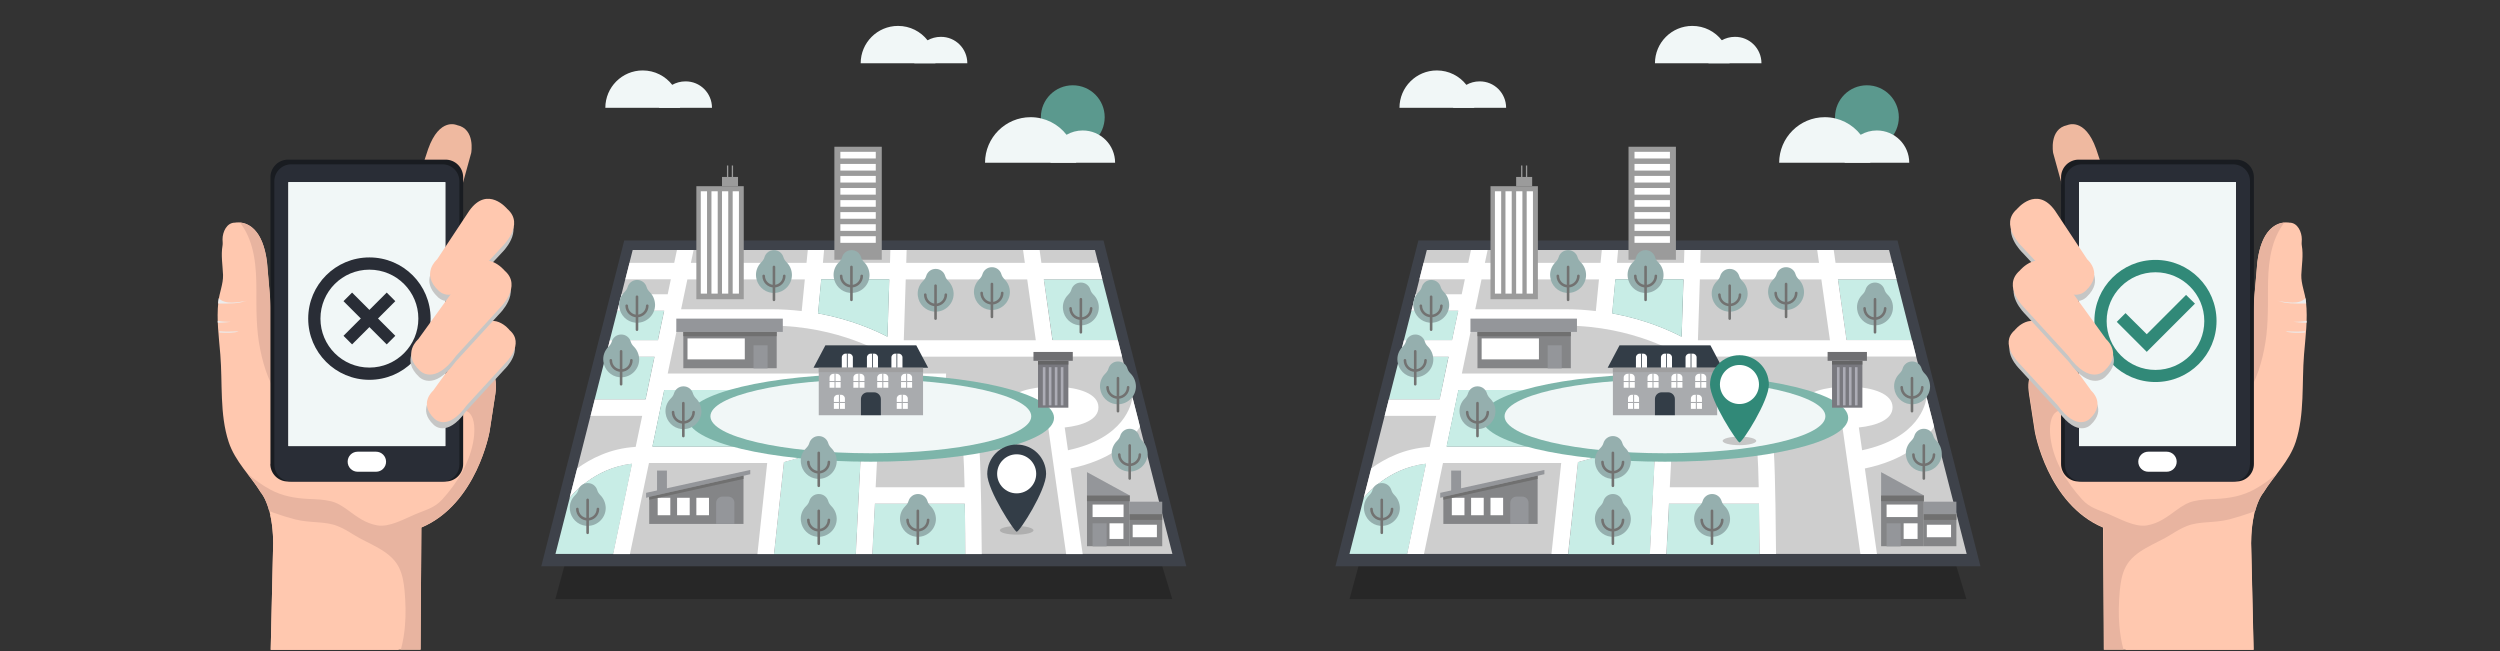<?xml version="1.0" encoding="utf-8"?>
<!-- Generator: Adobe Illustrator 23.0.0, SVG Export Plug-In . SVG Version: 6.00 Build 0)  -->
<svg version="1.1" xmlns="http://www.w3.org/2000/svg" xmlns:xlink="http://www.w3.org/1999/xlink" x="0px" y="0px"
	 viewBox="0 0 1920 500" style="enable-background:new 0 0 1920 500;" xml:space="preserve">
<rect x="0" y="0" width="1920" height="500" fill="#333333" stroke="none"/>
<style type="text/css">
	.st0{fill:#5B998E;}
	.st1{opacity:0.23;}
	.st2{fill:#3E424A;}
	.st3{fill:#C8EDE6;}
	.st4{fill:#CECECE;}
	.st5{fill:#9B9B9B;}
	.st6{fill:#FFFFFF;}
	.st7{fill:#7DB5AA;}
	.st8{fill:#F1F7F7;}
	.st9{fill:#A9ABAE;}
	.st10{fill:#333D47;}
	.st11{fill:#848587;}
	.st12{fill:#94969A;}
	.st13{fill:#6F6F72;}
	.st14{fill:#79797F;}
	.st15{fill:#ACACB5;}
	.st16{fill:#656566;}
	.st17{fill:#95AFAE;}
	.st18{fill:none;stroke:#727271;stroke-width:2;stroke-linecap:round;stroke-miterlimit:10;}
	.st19{fill:#9F9FA0;}
	.st20{fill:#707070;}
	.st21{fill:#C6C6C6;}
	.st22{fill:#318978;}
	.st23{fill:#EFB9A0;}
	.st24{fill:#FFC8AF;}
	.st25{fill:#ECECEC;}
	.st26{fill:#E8B4A0;}
	.st27{fill:#191C21;}
	.st28{fill:#292D36;}
	.st29{clip-path:url(#SVGID_2_);}
	.st30{fill:#E3C995;stroke:#B59E6E;stroke-width:1.071;stroke-miterlimit:10;}
	.st31{fill:#E3C995;stroke:#B59E6E;stroke-width:1.295;stroke-miterlimit:10;}
	.st32{fill:#97BC66;stroke:#8CAD56;stroke-width:0.977;stroke-miterlimit:10;}
	.st33{fill:#E3C995;stroke:#B59E6E;stroke-width:0.932;stroke-miterlimit:10;}
	.st34{fill:#60C2DA;stroke:#54B6C0;stroke-width:0.977;stroke-miterlimit:10;}
	.st35{fill:#318978;stroke:#318978;stroke-width:3;stroke-miterlimit:10;}
	.st36{fill:#C6C6C5;}
	.st37{fill:none;}
	.st38{fill:#AFAFAF;}
	.st39{clip-path:url(#SVGID_4_);}
</style>
<g id="background">
	<circle class="st0" cx="1433.8" cy="90" r="24.5"/>
	<circle class="st0" cx="823.9" cy="90" r="24.5"/>
</g>
<g id="object">
	<polygon class="st1" points="1047.4,419.7 1036.4,460.1 1510.2,460.1 1496.1,413.7 	"/>
	<polygon class="st2" points="1025.6,434.9 1089.3,184.7 1457.3,184.7 1521,434.9 	"/>
	<polygon class="st3" points="1271.6,338 1267.2,425.5 1204.3,425.5 1211.8,354.8 1211.9,354.8 	"/>
	<polygon class="st3" points="1468.4,261.3 1418.1,261.3 1411.5,214.5 1456.5,214.5 	"/>
	<path class="st4" d="M1485.4,327.8l-1.3-5.3l-3.3-12.8l-1.2-4.7l-8-31.2l-1.6-6.3l-1.6-6.3h-50.3l-6.6-46.7h45l-1.6-6.3l-1.6-6.3
		l-2.5-9.9h-355l-2.5,9.9l-1.6,6.3l-1.6,6.3l-2.9,11.5l-3.2,12.6h36l-4.8,22.7h-37l-3.2,12.6h37.6l-6.9,32.9h-39.1l-3.2,12.6
		l-10.2,40.2l-5.8,22.6c1-1.3,18.2-22.9,47.9-26.2l-14.5,69.4h123.5l7.6-70.6h0l59.7-16.8l-4.4,87.4h12.6l2-38.7h69.2
		c0.1,7.9,0.2,16.1,0.3,23.1c0.1,7,0.1,12.7,0.1,15.6h159L1485.4,327.8z M1240.6,214.5h52.4l-1.4,44.2c-9.1-4.8-27.8-13.3-53.4-18
		L1240.6,214.5z M1278.7,322.9l-71.4,20.1h-96.4l9.1-43.5h203.5l-0.9,23.4H1278.7z"/>
	<g>
		<rect x="1250.7" y="112.7" class="st5" width="36.4" height="86.8"/>
		<rect x="1255.3" y="116.6" class="st6" width="27.2" height="5.1"/>
		<rect x="1255.3" y="125.9" class="st6" width="27.2" height="5.1"/>
		<rect x="1255.3" y="135.1" class="st6" width="27.2" height="5.1"/>
		<rect x="1255.3" y="144.4" class="st6" width="27.2" height="5.1"/>
		<rect x="1255.3" y="153.7" class="st6" width="27.2" height="5.1"/>
		<rect x="1255.3" y="162.9" class="st6" width="27.2" height="5.1"/>
		<rect x="1255.3" y="172.2" class="st6" width="27.2" height="5.1"/>
		<rect x="1255.3" y="181.4" class="st6" width="27.2" height="5.1"/>
	</g>
	<path class="st3" d="M1351.3,425.5h-71.5l2-38.7h69.2c0.1,7.9,0.2,16.1,0.3,23.1C1351.2,416.9,1351.3,422.6,1351.3,425.5z"/>
	<path class="st3" d="M1095.3,356l-14.5,69.4h-44.4l11-43.2C1048.4,380.9,1065.6,359.4,1095.3,356z"/>
	<polygon class="st3" points="1120,238.6 1115.2,261.3 1078.2,261.3 1084,238.6 	"/>
	<polygon class="st3" points="1112.5,273.9 1105.7,306.8 1066.6,306.8 1075,273.9 	"/>
	<path class="st6" d="M1485.4,327.8l-1.3-5.3l-3.3-12.8l-1.2-4.7c-0.6,5.2-5.9,31.5-49.5,40.8l-2.5-17.5c6.7-0.7,13.2-2.2,18-4.7
		c4.8-2.5,7.9-6,7.9-10.8c0-10.6-15.4-15-30.3-15.8l-3.3-23.2h51.7l-1.6-6.3l-1.6-6.3h-50.3l-6.6-46.7h45l-1.6-6.3l-1.6-6.3h-43.6
		l-1.4-9.9h-12.7l1.4,9.9h-91.2l0.3-9.9h-12.5l-0.3,9.9h-51.5l0.9-9.9h-12.5l-1,9.9h-88.8l2.1-9.9h-12.8l-2.1,9.9h-34.3l-1.6,6.3
		l-1.6,6.3h34.9l-2.4,11.5h-35.4l-3.2,12.6h36l-4.8,22.7h-37l-3.2,12.6h37.6l-6.9,32.9h-39.1l-3.2,12.6h39.6l-5,23.8
		c-9.8,0.6-18.4,2.8-25.9,5.9c-7.5,3-13.8,6.9-19,10.6l-5.8,22.6c1-1.3,18.2-22.9,47.9-26.2l-14.5,69.4h12.9l14.6-69.9h90.8
		l-7.5,69.9h12.7l7.6-70.6h0l59.7-16.8l-4.4,87.4h12.6l2-38.7h69.2c0.1,7.9,0.2,16.1,0.3,23.1c0.1,7,0.1,12.7,0.1,15.6h12.7
		c-0.1-10.8-0.5-61.4-1.7-78.9c-0.6-8.2-3.4-14.6-8.4-18.8c-5.9-5-12.8-5-14.6-4.9h-4.1l1.4-36h-213.9l7.7-36.8h71.6
		c53,0,88.6,22.6,89,22.8l1.6,1h114.8l3.3,23.4h0c-14.1,1.2-27.7,5.7-27.7,15.6c0,11,16.6,15.4,32.1,15.9l13.7,96.7h12.7l-9.3-65.7
		C1462.2,353.5,1477.5,340,1485.4,327.8z M1339.5,335.5L1339.5,335.5l0.5,0c2.1-0.1,8.8,0.4,9.7,12c0.4,5.9,0.8,15.9,1,26.7h-68.3
		l2-38.7H1339.5z M1323.5,299.5l-0.9,23.4h-43.8l-71.4,20.1h-96.4l9.1-43.5H1323.5z M1225.6,238.9c-7.5-0.9-15.4-1.4-23.7-1.4H1133
		l4.8-22.9h90.2L1225.6,238.9z M1291.5,258.7c-9.1-4.8-27.8-13.3-53.4-18l2.5-26.2h52.4L1291.5,258.7z M1304,261.3l1.5-46.7h93.3
		l6.6,46.7H1304z M1397.4,312.9c2.8-1.2,7.9-2.6,14.8-3.1c0,0,0,0,0,0l0.9,6.3C1405.8,315.6,1400.4,314.2,1397.4,312.9z"/>
	<path class="st3" d="M1292.9,214.5l-1.4,44.2c-9.1-4.8-27.8-13.3-53.4-18l2.5-26.2H1292.9z"/>
	<polygon class="st3" points="1323.5,299.5 1322.6,322.9 1278.7,322.9 1207.3,343 1110.9,343 1120,299.5 	"/>
	<ellipse class="st7" cx="1278.7" cy="320.9" rx="140.7" ry="33.7"/>
	<ellipse class="st8" cx="1278.7" cy="319.7" rx="123.2" ry="28.4"/>
	<rect x="1238.7" y="282.4" class="st9" width="80.1" height="36.5"/>
	<polygon class="st10" points="1313.6,265.2 1243.8,265.2 1234.7,282.4 1322.7,282.4 	"/>
	<path class="st10" d="M1281.1,301.3h-4.9c-2.9,0-5.2,2.3-5.2,5.2v12.4h15.3v-12.4C1286.3,303.6,1284,301.3,1281.1,301.3z"/>
	<g>
		<g>
			<path class="st6" d="M1264.9,282.4h-8.5v-7.9c0-1.6,1.3-2.9,2.9-2.9h2.7c1.6,0,2.9,1.3,2.9,2.9V282.4z"/>
			<path class="st6" d="M1284.1,282.4h-8.5v-7.9c0-1.6,1.3-2.9,2.9-2.9h2.7c1.6,0,2.9,1.3,2.9,2.9V282.4z"/>
			<path class="st6" d="M1303,282.4h-8.5v-7.9c0-1.6,1.3-2.9,2.9-2.9h2.7c1.6,0,2.9,1.3,2.9,2.9V282.4z"/>
			<g>
				<rect x="1260.3" y="271.4" class="st10" width="0.6" height="11"/>
			</g>
			<g>
				<rect x="1279.6" y="271.4" class="st10" width="0.6" height="11"/>
			</g>
			<g>
				<rect x="1298.4" y="271.4" class="st10" width="0.6" height="11"/>
			</g>
		</g>
	</g>
	<g>
		<g>
			<g>
				<g>
					<path class="st6" d="M1258.8,314h-8.5v-7.9c0-1.6,1.3-2.9,2.9-2.9h2.7c1.6,0,2.9,1.3,2.9,2.9V314z"/>
					<g>
						<rect x="1254.2" y="303" class="st9" width="0.8" height="11.5"/>
					</g>
					<g>
						<rect x="1248.8" y="308.7" class="st9" width="11.5" height="0.8"/>
					</g>
				</g>
			</g>
		</g>
		<g>
			<g>
				<g>
					<path class="st6" d="M1307.1,314h-8.5v-7.9c0-1.6,1.3-2.9,2.9-2.9h2.7c1.6,0,2.9,1.3,2.9,2.9V314z"/>
					<g>
						<rect x="1302.4" y="303" class="st9" width="0.8" height="11.5"/>
					</g>
					<g>
						<rect x="1297.1" y="308.7" class="st9" width="11.5" height="0.8"/>
					</g>
				</g>
			</g>
		</g>
	</g>
	<g>
		<g>
			<g>
				<g>
					<path class="st6" d="M1255.5,297.8h-8.5V290c0-1.6,1.3-2.9,2.9-2.9h2.7c1.6,0,2.9,1.3,2.9,2.9V297.8z"/>
					<g>
						<rect x="1250.8" y="286.9" class="st9" width="0.8" height="11.5"/>
					</g>
					<g>
						<rect x="1245.5" y="292.6" class="st9" width="11.5" height="0.8"/>
					</g>
				</g>
			</g>
		</g>
		<g>
			<g>
				<g>
					<path class="st6" d="M1273.8,297.8h-8.5V290c0-1.6,1.3-2.9,2.9-2.9h2.7c1.6,0,2.9,1.3,2.9,2.9V297.8z"/>
					<g>
						<rect x="1269.1" y="286.9" class="st9" width="0.8" height="11.5"/>
					</g>
					<g>
						<rect x="1263.8" y="292.6" class="st9" width="11.5" height="0.8"/>
					</g>
				</g>
			</g>
		</g>
		<g>
			<g>
				<g>
					<path class="st6" d="M1292.1,297.8h-8.5V290c0-1.6,1.3-2.9,2.9-2.9h2.7c1.6,0,2.9,1.3,2.9,2.9V297.8z"/>
					<g>
						<rect x="1287.4" y="286.9" class="st9" width="0.8" height="11.5"/>
					</g>
					<g>
						<rect x="1282.1" y="292.6" class="st9" width="11.5" height="0.8"/>
					</g>
				</g>
			</g>
		</g>
		<g>
			<g>
				<g>
					<path class="st6" d="M1310.4,297.8h-8.5V290c0-1.6,1.3-2.9,2.9-2.9h2.7c1.6,0,2.9,1.3,2.9,2.9V297.8z"/>
					<g>
						<rect x="1305.8" y="286.9" class="st9" width="0.8" height="11.5"/>
					</g>
					<g>
						<rect x="1300.4" y="292.6" class="st9" width="11.5" height="0.8"/>
					</g>
				</g>
			</g>
		</g>
	</g>
	<polygon class="st11" points="1108.5,381.6 1108.5,402.4 1180.9,402.4 1180.9,365.3 	"/>
	<polygon class="st12" points="1106.1,382.3 1186.1,364.2 1186.1,360.9 1106.1,378.5 	"/>
	<rect x="1114.5" y="361.4" class="st12" width="7.6" height="16.3"/>
	<path class="st12" d="M1169.2,381.4h-4.5c-2.6,0-4.8,2.1-4.8,4.8v16.2h14v-16.2C1173.9,383.5,1171.8,381.4,1169.2,381.4z"/>
	<rect x="1144.7" y="382.3" class="st6" width="9.7" height="13.4"/>
	<rect x="1129.8" y="382.3" class="st6" width="9.7" height="13.4"/>
	<rect x="1115" y="382.3" class="st6" width="9.7" height="13.4"/>
	<g>
		<rect x="1403.6" y="270.3" class="st13" width="30.2" height="6.8"/>
		<rect x="1407" y="277" class="st14" width="23.3" height="36.1"/>
		<rect x="1410.8" y="282" class="st15" width="2" height="29.3"/>
		<rect x="1415.4" y="282" class="st15" width="2" height="29.3"/>
		<rect x="1420" y="282" class="st15" width="2" height="29.3"/>
		<rect x="1424.6" y="282" class="st15" width="2" height="29.3"/>
		<rect x="1407" y="277.2" class="st16" width="23.3" height="2.8"/>
	</g>
	<g>
		<path class="st17" d="M1144.4,306c-1.1-1.1-2-2.4-2.4-3.8c-0.9-3.2-3.8-5.5-7.3-5.5c-3.5,0-6.4,2.3-7.3,5.5
			c-0.4,1.5-1.4,2.8-2.5,3.9c-2.9,2.9-4.5,7-3.9,11.4c0.8,6.3,5.8,11.3,12.1,12c8.3,0.9,15.4-5.6,15.4-13.7
			C1148.5,311.9,1146.9,308.5,1144.4,306z"/>
		<g>
			<path class="st18" d="M1142.6,316.5c0,4.3-3.5,7.9-7.9,7.9s-7.9-3.5-7.9-7.9"/>
			<line class="st18" x1="1134.7" y1="309.6" x2="1134.7" y2="334.9"/>
		</g>
	</g>
	<g>
		<path class="st17" d="M1381.4,214.5c-1.1-1.1-2-2.4-2.4-3.8c-0.9-3.2-3.8-5.5-7.3-5.5c-3.5,0-6.4,2.3-7.3,5.5
			c-0.4,1.5-1.4,2.8-2.5,3.9c-2.9,2.9-4.5,7-3.9,11.4c0.8,6.3,5.8,11.3,12.1,12c8.3,0.9,15.4-5.6,15.4-13.7
			C1385.4,220.4,1383.9,217,1381.4,214.5z"/>
		<g>
			<path class="st18" d="M1379.5,225c0,4.3-3.5,7.9-7.9,7.9s-7.9-3.5-7.9-7.9"/>
			<line class="st18" x1="1371.7" y1="218.1" x2="1371.7" y2="243.4"/>
		</g>
	</g>
	<g>
		<path class="st17" d="M1071,380.3c-1.1-1.1-2-2.4-2.4-3.8c-0.9-3.2-3.8-5.5-7.3-5.5c-3.5,0-6.4,2.3-7.3,5.5
			c-0.4,1.5-1.4,2.8-2.5,3.9c-2.9,2.9-4.5,7-3.9,11.4c0.8,6.3,5.8,11.3,12.1,12c8.3,0.9,15.4-5.6,15.4-13.7
			C1075,386.3,1073.5,382.8,1071,380.3z"/>
		<g>
			<path class="st18" d="M1069.1,390.9c0,4.3-3.5,7.9-7.9,7.9s-7.9-3.5-7.9-7.9"/>
			<line class="st18" x1="1061.2" y1="383.9" x2="1061.2" y2="409.2"/>
		</g>
	</g>
	<g>
		<path class="st17" d="M1248.4,344.2c-1.1-1.1-2-2.4-2.4-3.8c-0.9-3.2-3.8-5.5-7.3-5.5c-3.5,0-6.4,2.3-7.3,5.5
			c-0.4,1.5-1.4,2.8-2.5,3.9c-2.9,2.9-4.5,7-3.9,11.4c0.8,6.3,5.8,11.3,12.1,12c8.3,0.9,15.4-5.6,15.4-13.7
			C1252.4,350.2,1250.9,346.7,1248.4,344.2z"/>
		<g>
			<path class="st18" d="M1246.5,354.8c0,4.3-3.5,7.9-7.9,7.9s-7.9-3.5-7.9-7.9"/>
			<line class="st18" x1="1238.7" y1="347.8" x2="1238.7" y2="373.1"/>
		</g>
	</g>
	<g>
		<path class="st17" d="M1248.4,388.7c-1.1-1.1-2-2.4-2.4-3.8c-0.9-3.2-3.8-5.5-7.3-5.5c-3.5,0-6.4,2.3-7.3,5.5
			c-0.4,1.5-1.4,2.8-2.5,3.9c-2.9,2.9-4.5,7-3.9,11.4c0.8,6.3,5.8,11.3,12.1,12c8.3,0.9,15.4-5.6,15.4-13.7
			C1252.4,394.7,1250.9,391.2,1248.4,388.7z"/>
		<g>
			<path class="st18" d="M1246.5,399.3c0,4.3-3.5,7.9-7.9,7.9s-7.9-3.5-7.9-7.9"/>
			<line class="st18" x1="1238.7" y1="392.3" x2="1238.7" y2="417.6"/>
		</g>
	</g>
	<g>
		<path class="st17" d="M1324.6,388.7c-1.1-1.1-2-2.4-2.4-3.8c-0.9-3.2-3.8-5.5-7.3-5.5c-3.5,0-6.4,2.3-7.3,5.5
			c-0.4,1.5-1.4,2.8-2.5,3.9c-2.9,2.9-4.5,7-3.9,11.4c0.8,6.3,5.8,11.3,12.1,12c8.3,0.9,15.4-5.6,15.4-13.7
			C1328.6,394.7,1327.1,391.2,1324.6,388.7z"/>
		<g>
			<path class="st18" d="M1322.7,399.3c0,4.3-3.5,7.9-7.9,7.9s-7.9-3.5-7.9-7.9"/>
			<line class="st18" x1="1314.8" y1="392.3" x2="1314.8" y2="417.6"/>
		</g>
	</g>
	<g>
		<path class="st17" d="M1338.1,215.8c-1.1-1.1-2-2.4-2.4-3.8c-0.9-3.2-3.8-5.5-7.3-5.5c-3.5,0-6.4,2.3-7.3,5.5
			c-0.4,1.5-1.4,2.8-2.5,3.9c-2.9,2.9-4.5,7-3.9,11.4c0.8,6.3,5.8,11.3,12.1,12c8.3,0.9,15.4-5.6,15.4-13.7
			C1342.2,221.7,1340.6,218.3,1338.1,215.8z"/>
		<g>
			<path class="st18" d="M1336.3,226.3c0,4.3-3.5,7.9-7.9,7.9s-7.9-3.5-7.9-7.9"/>
			<line class="st18" x1="1328.4" y1="219.4" x2="1328.4" y2="244.7"/>
		</g>
	</g>
	<g>
		<path class="st17" d="M1478.2,286.9c-1.1-1.1-2-2.4-2.4-3.8c-0.9-3.2-3.8-5.5-7.3-5.5c-3.5,0-6.4,2.3-7.3,5.5
			c-0.4,1.5-1.4,2.8-2.5,3.9c-2.9,2.9-4.5,7-3.9,11.4c0.8,6.3,5.8,11.3,12.1,12c8.3,0.9,15.4-5.6,15.4-13.7
			C1482.2,292.8,1480.7,289.4,1478.2,286.9z"/>
		<g>
			<path class="st18" d="M1476.3,297.4c0,4.3-3.5,7.9-7.9,7.9s-7.9-3.5-7.9-7.9"/>
			<line class="st18" x1="1468.4" y1="290.4" x2="1468.4" y2="315.8"/>
		</g>
	</g>
	<g>
		<path class="st17" d="M1487.2,338.6c-1.1-1.1-2-2.4-2.4-3.8c-0.9-3.2-3.8-5.5-7.3-5.5c-3.5,0-6.4,2.3-7.3,5.5
			c-0.4,1.5-1.4,2.8-2.5,3.9c-2.9,2.9-4.5,7-3.9,11.4c0.8,6.3,5.8,11.3,12.1,12c8.3,0.9,15.4-5.6,15.4-13.7
			C1491.2,344.5,1489.7,341.1,1487.2,338.6z"/>
		<g>
			<path class="st18" d="M1485.3,349.1c0,4.3-3.5,7.9-7.9,7.9s-7.9-3.5-7.9-7.9"/>
			<line class="st18" x1="1477.5" y1="342.1" x2="1477.5" y2="367.5"/>
		</g>
	</g>
	<g>
		<path class="st17" d="M1108.9,224.3c-1.1-1.1-2-2.4-2.4-3.8c-0.9-3.2-3.8-5.5-7.3-5.5c-3.5,0-6.4,2.3-7.3,5.5
			c-0.4,1.5-1.4,2.8-2.5,3.9c-2.9,2.9-4.5,7-3.9,11.4c0.8,6.3,5.8,11.3,12.1,12c8.3,0.9,15.4-5.6,15.4-13.7
			C1112.9,230.2,1111.4,226.8,1108.9,224.3z"/>
		<g>
			<path class="st18" d="M1107,234.8c0,4.3-3.5,7.9-7.9,7.9s-7.9-3.5-7.9-7.9"/>
			<line class="st18" x1="1099.1" y1="227.9" x2="1099.1" y2="253.2"/>
		</g>
	</g>
	<g>
		<path class="st17" d="M1096.7,266.2c-1.1-1.1-2-2.4-2.4-3.8c-0.9-3.2-3.8-5.5-7.3-5.5c-3.5,0-6.4,2.3-7.3,5.5
			c-0.4,1.5-1.4,2.8-2.5,3.9c-2.9,2.9-4.5,7-3.9,11.4c0.8,6.3,5.8,11.3,12.1,12c8.3,0.9,15.4-5.6,15.4-13.7
			C1100.7,272.2,1099.2,268.7,1096.7,266.2z"/>
		<g>
			<path class="st18" d="M1094.8,276.7c0,4.3-3.5,7.9-7.9,7.9s-7.9-3.5-7.9-7.9"/>
			<line class="st18" x1="1086.9" y1="269.8" x2="1086.9" y2="295.1"/>
		</g>
	</g>
	<g>
		<path class="st17" d="M1214,201.4c-1.1-1.1-2-2.4-2.4-3.8c-0.9-3.2-3.8-5.5-7.3-5.5c-3.5,0-6.4,2.3-7.3,5.5
			c-0.4,1.5-1.4,2.8-2.5,3.9c-2.9,2.9-4.5,7-3.9,11.4c0.8,6.3,5.8,11.3,12.1,12c8.3,0.9,15.4-5.6,15.4-13.7
			C1218.1,207.3,1216.5,203.9,1214,201.4z"/>
		<g>
			<path class="st18" d="M1212.2,211.9c0,4.3-3.5,7.9-7.9,7.9c-4.3,0-7.9-3.5-7.9-7.9"/>
			<line class="st18" x1="1204.3" y1="205" x2="1204.3" y2="230.3"/>
		</g>
	</g>
	<g>
		<path class="st17" d="M1273.5,201.4c-1.1-1.1-2-2.4-2.4-3.8c-0.9-3.2-3.8-5.5-7.3-5.5c-3.5,0-6.4,2.3-7.3,5.5
			c-0.4,1.5-1.4,2.8-2.5,3.9c-2.9,2.9-4.5,7-3.9,11.4c0.8,6.3,5.8,11.3,12.1,12c8.3,0.9,15.4-5.6,15.4-13.7
			C1277.6,207.3,1276,203.9,1273.5,201.4z"/>
		<g>
			<path class="st18" d="M1271.7,211.9c0,4.3-3.5,7.9-7.9,7.9s-7.9-3.5-7.9-7.9"/>
			<line class="st18" x1="1263.8" y1="205" x2="1263.8" y2="230.3"/>
		</g>
	</g>
	<g>
		<path class="st17" d="M1449.7,226.3c-1.1-1.1-2-2.4-2.4-3.8c-0.9-3.2-3.8-5.5-7.3-5.5c-3.5,0-6.4,2.3-7.3,5.5
			c-0.4,1.5-1.4,2.8-2.5,3.9c-2.9,2.9-4.5,7-3.9,11.4c0.8,6.3,5.8,11.3,12.1,12c8.3,0.9,15.4-5.6,15.4-13.7
			C1453.8,232.2,1452.2,228.7,1449.7,226.3z"/>
		<g>
			<path class="st18" d="M1447.8,236.8c0,4.3-3.5,7.9-7.9,7.9s-7.9-3.5-7.9-7.9"/>
			<line class="st18" x1="1440" y1="229.8" x2="1440" y2="255.2"/>
		</g>
	</g>
	<rect x="1238.7" y="282.4" class="st19" width="80.1" height="3.4"/>
	<polygon class="st20" points="1108.5,383.8 1180.9,367.8 1180.9,365.3 1108.5,381.6 	"/>
	<rect x="1144.7" y="143" class="st5" width="36.4" height="86.8"/>
	<g>
		<rect x="1148.1" y="146.9" class="st6" width="4.8" height="78.6"/>
		<rect x="1156.2" y="146.9" class="st6" width="4.8" height="78.6"/>
		<rect x="1164.4" y="146.9" class="st6" width="4.8" height="78.6"/>
		<rect x="1172.5" y="146.9" class="st6" width="4.8" height="78.6"/>
	</g>
	<rect x="1164.4" y="135.9" class="st5" width="12.3" height="7.1"/>
	<g>
		<g>
			<rect x="1168.2" y="127.1" class="st5" width="1" height="10.4"/>
			<rect x="1171.9" y="127.1" class="st5" width="1" height="10.4"/>
		</g>
	</g>
	<ellipse class="st21" cx="1335.9" cy="338.6" rx="12.9" ry="3.3"/>
	<g>
		<path class="st22" d="M1358.5,295.4c0,12.5-20.3,44.4-22.6,44.4c-1.6,0-22.6-31.9-22.6-44.4s10.1-22.6,22.6-22.6
			S1358.5,282.9,1358.5,295.4z"/>
		<circle class="st6" cx="1335.9" cy="295.3" r="15"/>
	</g>
	<rect x="1134.7" y="254.9" class="st11" width="71.7" height="27.9"/>
	<polygon class="st12" points="1129.3,254.9 1211.1,254.9 1211.1,244.7 1134.7,244.7 1129.3,244.7 	"/>
	<rect x="1134.7" y="254.9" class="st20" width="71.7" height="3.3"/>
	<rect x="1137.9" y="259.9" class="st6" width="44" height="16.1"/>
	<rect x="1188.6" y="265.2" class="st12" width="10.8" height="17.7"/>
	<g>
		<rect x="1444.7" y="380.5" class="st11" width="32.8" height="39"/>
		<rect x="1477.5" y="394.9" class="st11" width="25" height="24.6"/>
		<rect x="1477.5" y="385.3" class="st12" width="25" height="9.6"/>
		<polygon class="st12" points="1477.5,380.5 1444.7,362.6 1444.7,380.5 		"/>
		<rect x="1477.5" y="394.9" class="st20" width="25" height="4.4"/>
		<rect x="1444.7" y="380.5" class="st20" width="32.8" height="4.4"/>
		<rect x="1479.8" y="403" class="st6" width="18.6" height="9.6"/>
		<rect x="1462" y="401.9" class="st6" width="10.7" height="12"/>
		<rect x="1448.9" y="387.5" class="st6" width="23.8" height="9.6"/>
		<rect x="1448.9" y="401.9" class="st12" width="10.8" height="17.7"/>
	</g>
	<g>
		<path class="st8" d="M1132.2,82.8h-57.4c0-15.8,12.8-28.7,28.7-28.7c9.2,0,17.4,4.3,22.7,11.1C1129.9,70,1132.2,76.1,1132.2,82.8z
			"/>
		<path class="st8" d="M1156.7,82.8H1116c0-7.5,4.1-14.1,10.1-17.6c3-1.7,6.5-2.7,10.2-2.7C1147.6,62.4,1156.7,71.5,1156.7,82.8z"/>
	</g>
	<g>
		<path class="st8" d="M1328.3,48.6H1271c0-15.8,12.8-28.7,28.7-28.7c9.2,0,17.4,4.3,22.7,11.1C1326.1,35.8,1328.3,41.9,1328.3,48.6
			z"/>
		<path class="st8" d="M1352.8,48.6h-40.7c0-7.5,4.1-14.1,10.1-17.6c3-1.7,6.5-2.7,10.2-2.7C1343.7,28.2,1352.8,37.3,1352.8,48.6z"
			/>
	</g>
	<g>
		<path class="st8" d="M1436.4,125h-70c0-19.3,15.7-35,35-35c11.2,0,21.2,5.3,27.6,13.5C1433.7,109.5,1436.4,116.9,1436.4,125z"/>
		<path class="st8" d="M1466.3,125h-49.6c0-9.2,5-17.2,12.3-21.5c3.7-2.1,7.9-3.3,12.4-3.3C1455.2,100.2,1466.3,111.3,1466.3,125z"
			/>
	</g>
	<g>
		<path class="st23" d="M1601.5,207l-24.7-89.6c0,0-3.3-18.4,10.9-21.3c0,0,13.4-6.4,22.2,18.4l25.9,78.3c0,0,8.9,22.1-8.4,27.2
			C1627.3,219.9,1606.2,230.4,1601.5,207z"/>
		<path class="st24" d="M1730.8,499h-115.1l-0.6-93.8c-42.7-18-52.4-73.8-52.4-73.8s0,0-4.4-28.7c-4.4-28.7,22.8-28.5,22.8-28.5
			l26.3,10.5c0,0,121.9-21.1,121.9-27.5c0-6.4,4.4-55.9,4.4-55.9c4.4-35.1,24.5-30.3,24.5-30.3c6.4-0.1,9.6,7.2,9.6,12.8
			c0,1.5-0.3,3.3,0,4.8c1.3,7.5-0.1,15.1-0.4,22.6c-0.2,7,2.9,13.7,3.6,20.6c1.5,13.5-0.4,26.9-1.5,40.4
			c-1.8,22.1,0.6,45.8-6.4,67.2c-5,15.1-16.7,25.9-24.9,39.1c0,0-9.1,9.9-9.3,38.6L1730.8,499z"/>
		<path class="st25" d="M1748.9,231c0.3,0.1,0.8,0.1,1.9,0.4c1.1,0.4,2.2,0.6,3.3,0.9c3.3,0.6,6.5,0.8,9.8,0.8c2.4,0,4.8,0,7.2,0
			c0-0.4-0.1-0.9-0.1-1.3c-0.1-0.9-0.3-1.9-0.4-2.8C1765.8,234.3,1755.6,232.1,1748.9,231z"/>
		<path class="st25" d="M1771.4,247.9c0.1-0.5,0.1-1,0.1-1.5c-3.1,0.6-6.6,0.8-10.1,0.8C1764.7,247.6,1768.1,247.8,1771.4,247.9z"/>
		<path class="st25" d="M1755.4,254.5c2.7,1.2,9.1,1.2,14.7,0.9c0.1-0.3,0.1-0.6,0.2-1C1765.5,254.9,1760.3,254.6,1755.4,254.5z"/>
		<path class="st24" d="M1632.5,499c-2.8-9.8-3.6-20.3-3.5-30.1c0.2-13.6-0.1-30.6,11.5-40.1c6.2-5.1,13.7-8.1,20.6-12
			c4.8-2.7,9.4-6.1,14.3-8.6c5.3-2.7,10.8-4.1,16.7-4.5c5.4-0.4,11-0.4,16.4-1.6c5.2-1.1,10.4-2.6,15.4-4.3c2.4-0.8,4.8-1.7,7.2-2.6
			c-1.3,5.6-2.3,12.9-2.3,22.1l1.9,81.8H1632.5z"/>
		<path class="st26" d="M1753.1,172.7c-10.1,14.4-11.3,32.8-11.3,49.9c0,15.6,0.2,30.7-3,46.1c-2.9,14.1-7.7,29-17.6,39.8
			c-7.4,8.1-16.8,12.3-26.9,13c2.6-3.9,4.2-8.5,5.4-12.9c2.6-9.1,3.9-18.6,4.4-28.1c0.2-4.9,0.3-9.8,0.2-14.8
			c14.6-3.5,24.9-6.6,24.9-8.4c0-6.4,4.4-55.9,4.4-55.9c3.2-25.4,14.6-29.9,20.6-30.4C1753.9,171.5,1753.5,172.1,1753.1,172.7z"/>
		<path class="st26" d="M1581.2,274.2l26.3,10.5c0,0,59-10.2,94.9-18.6c0.1,5.2,0,10.4-0.3,15.5c-0.7,10-2,20.2-5.3,29.7
			c-1.2,3.5-2.8,7.1-5,10.2c-3.8,0.1-7.8-0.3-11.8-1.2c-1.3-0.3-1.9,1.8-0.6,2c3.5,0.7,7,1.2,10.5,1.3c-1.7,1.7-3.6,3-6,3.8
			c-6.3,2.2-13.3,1.3-19.9,0.6c-8.3-0.9-16.6-1.5-24.9-1.7c-16.9-0.4-36.1,0.4-52-6.6c0-0.5-0.1-1-0.2-1.5c0.9,0.4,1.7,1,2.5,1.5
			c1.1,0.8,2.2-1.1,1.1-1.8c-3.9-2.6-8.8-4.4-12.5-0.5c-4.3,4.7-3.9,13.9-3.1,19.6c2.4,17.3,12.5,33.8,24.1,46.5
			c6,6.6,12.1,7.8,20.4,11.3c8.6,3.6,20.2,10.3,29.5,8.7c9.1-1.6,15.5-6.5,22.7-11.8c4-2.9,8.3-5.7,13.2-6.8
			c5.5-1.3,11.2-1.5,16.8-1.7c10.6-0.5,20.3-2.2,29.7-7.3c6.2-3.4,11.9-7.5,17.3-12.1c-3.1,3.9-6.5,8.4-10.3,14.5
			c0,0-3.6,3.9-6.3,14.1c-1.1,0.4-2.2,0.9-3.2,1.3c-5.5,2-11.1,3.7-16.8,5.2c-5.6,1.4-11.1,1.8-16.8,2.2c-5.3,0.4-10.7,0.9-15.7,2.9
			c-4.4,1.7-8.3,4.1-12.3,6.6c-11.4,7.2-28.1,12-34.7,24.8c-2.9,5.6-3.9,12-4.5,18.2c-0.8,9-1.1,18.1-0.3,27.1
			c0.5,6,1.5,12.1,3.1,18.1h-14.8l-0.6-93.8c-42.7-18-52.4-73.8-52.4-73.8s0,0-4.4-28.7C1554,274,1581.2,274.2,1581.2,274.2z"/>
		<g>
			<path class="st27" d="M1731,356.3c0,7.5-6.1,13.5-13.5,13.5h-121.1c-7.5,0-13.5-6.1-13.5-13.5V136.1c0-7.5,6.1-13.5,13.5-13.5
				h121.1c7.5,0,13.5,6.1,13.5,13.5V356.3z"/>
			<path class="st28" d="M1727.9,356.8c0,7.2-5.8,13-13,13h-116.1c-7.2,0-13-5.8-13-13V139.2c0-7.2,5.8-13,13-13H1715
				c7.2,0,13,5.8,13,13V356.8z"/>
			<rect x="1596.7" y="139.9" class="st6" width="120.5" height="202.7"/>
			<g>
				<path class="st6" d="M1671.7,354.6c0,4.3-3.5,7.7-7.7,7.7h-14.1c-4.3,0-7.7-3.5-7.7-7.7l0,0c0-4.3,3.5-7.7,7.7-7.7h14.1
					C1668.2,346.9,1671.7,350.3,1671.7,354.6L1671.7,354.6z"/>
			</g>
			<g>
				<defs>
					<rect id="SVGID_1_" x="1596.7" y="139.9" width="120.5" height="202.7"/>
				</defs>
				<clipPath id="SVGID_2_">
					<use xlink:href="#SVGID_1_"  style="overflow:visible;"/>
				</clipPath>
				<g class="st29">
					<rect x="1411.9" y="108.4" class="st8" width="341.9" height="254"/>
					<g>
						<path class="st30" d="M1477.8,350.1c1.3-4.9,3.1-10.9,1.6-15.9c-2.3-7.9-10.2-10.5-17-13.5c-7.9-3.6-14.7-7.9-18.2-16.2
							c-2.6-6.4-3.2-13-3-19.7h-18.4v66h54.9C1477.7,350.6,1477.8,350.4,1477.8,350.1z"/>
						<path class="st30" d="M1456.4,305.4c5.5,5.3,13.3,7.1,19.9,10.8c7.5,4.3,13,10.8,13.5,19.8c0.3,5.2-0.8,10.1-2,14.9h9.1v-66
							H1451C1450.6,292.4,1451.3,300.4,1456.4,305.4z"/>
						<rect x="1504.3" y="284.8" class="st30" width="74.1" height="66"/>
						<rect x="1726.5" y="284.8" class="st30" width="16.5" height="66"/>
						<rect x="1422.8" y="178.1" class="st31" width="33.3" height="72.4"/>
						<path class="st32" d="M1441.9,206.6c7.2-6.6,14.3-18.3,12.5-28.5h-31.6v37C1430.1,214,1437,211,1441.9,206.6z"/>
						<rect x="1466.3" y="178.1" class="st31" width="30.6" height="71.5"/>
						<rect x="1466.3" y="258.3" class="st31" width="30.6" height="16.4"/>
						<rect x="1422.8" y="257.2" class="st31" width="33.3" height="17.4"/>
						<rect x="1727.5" y="242.5" class="st31" width="15.5" height="32.2"/>
						<rect x="1466.5" y="120" class="st33" width="30.4" height="19.5"/>
						<rect x="1466.5" y="150.2" class="st33" width="30.4" height="19.8"/>
						<rect x="1422.8" y="120" class="st33" width="33.5" height="50"/>
						<rect x="1668.8" y="120" class="st33" width="11.7" height="12.4"/>
						<path class="st33" d="M1705.3,131.8c1.7-4.5,3.9-8.4,6.7-11.8h-24.2v12.4h17.4C1705.1,132.2,1705.2,132,1705.3,131.8z"/>
						<path class="st33" d="M1715.9,132.3h27.1V120h-15.8C1722.3,122.8,1718.4,127.1,1715.9,132.3z"/>
						<rect x="1504.3" y="238.2" class="st31" width="74.1" height="16.3"/>
						<path class="st32" d="M1518.5,194.6c3.4-3.1,5.4-7.3,6.5-11.7c0.4-1.5,0.7-3.2,0.9-4.9h-21.6v19.9
							C1509.4,198,1515.3,197.6,1518.5,194.6z"/>
						<path class="st31" d="M1534.4,186.7c-1.8,5.9-5,13-10.5,16.4c-6,3.6-12.7,4.5-19.5,4.7v18.8h74.1v-21.3
							c-14.8-1.3-26.7-12.7-28.7-27.3h-13.6C1535.8,181.1,1535.3,184,1534.4,186.7z"/>
						<path class="st32" d="M1556.2,226.7h22.3v-21.3c-9-0.8-17-5.4-22.3-12.1V226.7z"/>
						<rect x="1504.3" y="263.4" class="st31" width="74.1" height="11.3"/>
						<path class="st33" d="M1520.8,137.2c3.8-4.9,3.9-12,0.7-17.2h-17.2v21.1C1509.8,141.1,1517.1,142,1520.8,137.2z"/>
						<path class="st33" d="M1558.8,139.4c-4.2,5.6-11.3,7.3-15.9,12.3c-4.6,5-5.9,11.8-6.1,18.3h12.9c1.7-14.9,13.7-26.8,28.8-28.1
							V120h-15.9C1563.9,126.8,1562.8,134,1558.8,139.4z"/>
						<path class="st33" d="M1541.4,140.2c4.5-2.9,11-5.6,11.4-11.8c0.2-2.5,0.1-5.6-0.6-8.4h-19.7c2.6,7.8,1.1,16.8-3.9,23.4
							c-6,7.7-15.3,7.8-24.3,7.8V170h22.4C1527.1,158.1,1530.9,146.9,1541.4,140.2z"/>
						<rect x="1429.2" y="125.1" class="st32" width="20.6" height="39.8"/>
						<path class="st32" d="M1422.8,350.8h55c0,0,10.3-21.3-9.7-27.6c0,0-13.9-6.6-21.5-14.3h-23.8V350.8z"/>
						<path class="st34" d="M1582.3,160.9c6.2,0,11.2,5,11.2,11.2v3.1c0,6.2-5,11.2-11.2,11.2h-3.1c-6.2,0-11.2-5-11.2-11.2v-3.1
							c0-6.2,5-11.2,11.2-11.2H1582.3z"/>
						<path class="st34" d="M1528.1,338.7c5.4-2.1,5.7-22,14.1-12.7c3.5,3.9,2.4,7,8.8,7.7c6.7,0.7,6.2-2.2,6.6-7.6
							c0.1-1.9,0-5,1-6.6c1.5-2.5,4-2.3,6.1-4.2c4.3-3.7,5.4-10.5,3.9-15.7c-1.4-5.1-4.7-7.6-9.2-3.7c-4.1,3.6-3.1,10.4-10.5,8.8
							c-4.9-1-5-5.8-8.8-8.3c-2.9-1.9-10.4-4-13.8-3.4c-2.7,0.5-2.2,1.8-4.2,2.6c-2.4,0.9-5.3,0.1-7.6,1c-4.1,1.6-5,6.9-1,10.1
							c3.3,2.5,11.4,0.9,8.3,6.9c-0.7,1.4-3.2,1.3-4.1,2.5c-1.5,1.9-1.3,3.7-1.7,6c0,0-1.5,7.6,2,13.8
							C1518.5,335.8,1520.5,341.6,1528.1,338.7z"/>
					</g>
				</g>
			</g>
		</g>
		<path class="st35" d="M1648.7,258.8l30.2-30.2l4.7,4.6l-34.9,34.9l-20.9-20.9l4.6-4.6L1648.7,258.8z"/>
		<path class="st22" d="M1655.4,293.4c-25.9,0-46.9-21-46.9-46.9s21-46.9,46.9-46.9c25.9,0,46.9,21,46.9,46.9
			S1681.3,293.4,1655.4,293.4z M1655.4,284.1c20.7,0,37.5-16.8,37.5-37.5s-16.8-37.5-37.5-37.5s-37.5,16.8-37.5,37.5
			S1634.7,284.1,1655.4,284.1z"/>
		<path class="st36" d="M1573.7,259.1l33,45.7c0,0,11.4,9.7-1,21.4c0,0-9.8,10.7-24.9-10.3l-29.7-32.4c0,0-15.4-14.7-3.1-25.3
			C1547.8,258.1,1561.1,241.8,1573.7,259.1z"/>
		<path class="st24" d="M1573.1,254.4l33,45.7c0,0,11.4,9.7-1,21.4c0,0-9.8,10.7-24.9-10.3l-29.7-32.4c0,0-15.4-14.8-3.1-25.3
			C1547.3,253.4,1560.6,237.1,1573.1,254.4z"/>
		<path class="st36" d="M1580.9,213.8l37.2,51.5c0,0,12.9,10.9-1.2,24.1c0,0-11,12.1-28.1-11.6l-33.5-36.6c0,0-17.3-16.6-3.6-28.5
			C1551.8,212.6,1566.8,194.2,1580.9,213.8z"/>
		<path class="st36" d="M1578.8,166.6l24.8,37.5c0,0,12.9,10.9-1.2,24.1c0,0-11,12.1-28.1-11.6l-21.1-22.6c0,0-17.3-16.6-3.6-28.5
			C1549.7,165.4,1564.7,147,1578.8,166.6z"/>
		<path class="st24" d="M1578.2,161.7l24.8,37.5c0,0,12.9,10.9-1.2,24.1c0,0-11,12.1-28.1-11.6l-21.1-22.6c0,0-17.3-16.6-3.6-28.5
			C1549.1,160.5,1564.1,142.1,1578.2,161.7z"/>
		<path class="st24" d="M1580.3,209l37.2,51.5c0,0,12.9,10.9-1.2,24.1c0,0-11,12.1-28.1-11.6l-33.5-36.6c0,0-17.3-16.6-3.6-28.5
			C1551.2,207.8,1566.2,189.4,1580.3,209z"/>
	</g>
	<path class="st37" d="M1475.9,243.3h25.1v25.1h-25.1V243.3z"/>
	<path class="st37" d="M1589,178.3h94.4v94.4H1589V178.3z"/>
	<polygon class="st1" points="437.5,419.7 426.5,460.1 900.3,460.1 886.2,413.7 	"/>
	<polygon class="st2" points="415.7,434.9 479.4,184.7 847.5,184.7 911.1,434.9 	"/>
	<polygon class="st3" points="661.7,338 657.3,425.5 594.4,425.5 602,354.8 602,354.8 	"/>
	<polygon class="st3" points="858.6,261.3 808.3,261.3 801.6,214.5 846.6,214.5 	"/>
	<path class="st4" d="M875.5,327.8l-1.3-5.3l-3.3-12.8l-1.2-4.7l-8-31.2l-1.6-6.3l-1.6-6.3h-50.3l-6.6-46.7h45l-1.6-6.3l-1.6-6.3
		l-2.5-9.9h-355l-2.5,9.9l-1.6,6.3l-1.6,6.3l-2.9,11.5l-3.2,12.6h36l-4.8,22.7h-37l-3.2,12.6h37.6l-6.9,32.9h-39.1l-3.2,12.6
		l-10.2,40.2l-5.8,22.6c1-1.3,18.2-22.9,47.9-26.2l-14.5,69.4h123.5l7.6-70.6h0l59.7-16.8l-4.4,87.4h12.6l2-38.7H741
		c0.1,7.9,0.2,16.1,0.3,23.1c0.1,7,0.1,12.7,0.1,15.6h159L875.5,327.8z M630.7,214.5H683l-1.4,44.2c-9.1-4.8-27.8-13.3-53.4-18
		L630.7,214.5z M668.8,322.9L597.4,343H501l9.1-43.5h203.5l-0.9,23.4H668.8z"/>
	<g>
		<rect x="640.8" y="112.7" class="st5" width="36.4" height="86.8"/>
		<rect x="645.4" y="116.6" class="st6" width="27.2" height="5.1"/>
		<rect x="645.4" y="125.9" class="st6" width="27.2" height="5.1"/>
		<rect x="645.4" y="135.1" class="st6" width="27.2" height="5.1"/>
		<rect x="645.4" y="144.4" class="st6" width="27.2" height="5.1"/>
		<rect x="645.4" y="153.7" class="st6" width="27.2" height="5.1"/>
		<rect x="645.4" y="162.9" class="st6" width="27.2" height="5.1"/>
		<rect x="645.4" y="172.2" class="st6" width="27.2" height="5.1"/>
		<rect x="645.4" y="181.4" class="st6" width="27.2" height="5.1"/>
	</g>
	<path class="st3" d="M741.4,425.5h-71.5l2-38.7H741c0.1,7.9,0.2,16.1,0.3,23.1C741.4,416.9,741.4,422.6,741.4,425.5z"/>
	<path class="st3" d="M485.5,356l-14.5,69.4h-44.4l11-43.2C438.6,380.9,455.7,359.4,485.5,356z"/>
	<polygon class="st3" points="510.1,238.6 505.3,261.3 468.3,261.3 474.1,238.6 	"/>
	<polygon class="st3" points="502.7,273.9 495.8,306.8 456.7,306.8 465.1,273.9 	"/>
	<path class="st6" d="M875.5,327.8l-1.3-5.3l-3.3-12.8l-1.2-4.7c-0.6,5.2-5.9,31.5-49.5,40.8l-2.5-17.5c6.7-0.7,13.2-2.2,18-4.7
		c4.8-2.5,7.9-6,7.9-10.8c0-10.6-15.4-15-30.3-15.8l-3.3-23.2h51.7l-1.6-6.3l-1.6-6.3h-50.3l-6.6-46.7h45l-1.6-6.3l-1.6-6.3h-43.6
		l-1.4-9.9h-12.7l1.4,9.9H696l0.3-9.9h-12.5l-0.3,9.9h-51.5l0.9-9.9h-12.5l-1,9.9h-88.8l2.1-9.9h-12.8l-2.1,9.9h-34.3l-1.6,6.3
		l-1.6,6.3h34.9l-2.4,11.5h-35.4l-3.2,12.6h36l-4.8,22.7h-37l-3.2,12.6h37.6l-6.9,32.9h-39.1l-3.2,12.6h39.6l-5,23.8
		c-9.8,0.6-18.4,2.8-25.9,5.9c-7.5,3-13.8,6.9-19,10.6l-5.8,22.6c1-1.3,18.2-22.9,47.9-26.2l-14.5,69.4h12.9l14.6-69.9h90.8
		l-7.5,69.9h12.7l7.6-70.6h0l59.7-16.8l-4.4,87.4h12.6l2-38.7H741c0.1,7.9,0.2,16.1,0.3,23.1c0.1,7,0.1,12.7,0.1,15.6H754
		c-0.1-10.8-0.5-61.4-1.7-78.9c-0.6-8.2-3.4-14.6-8.4-18.8c-5.9-5-12.8-5-14.6-4.9h-4.1l1.4-36H512.8l7.7-36.8H592
		c53,0,88.6,22.6,89,22.8l1.6,1h114.8l3.3,23.4h0c-14.1,1.2-27.7,5.7-27.7,15.6c0,11,16.6,15.4,32.1,15.9l13.7,96.7h12.7l-9.3-65.7
		C852.3,353.5,867.6,340,875.5,327.8z M729.6,335.5L729.6,335.5l0.5,0c2.1-0.1,8.8,0.4,9.7,12c0.4,5.9,0.8,15.9,1,26.7h-68.3l2-38.7
		H729.6z M713.6,299.5l-0.9,23.4h-43.8L597.4,343H501l9.1-43.5H713.6z M615.7,238.9c-7.5-0.9-15.4-1.4-23.7-1.4h-68.9l4.8-22.9h90.2
		L615.7,238.9z M681.6,258.7c-9.1-4.8-27.8-13.3-53.4-18l2.5-26.2H683L681.6,258.7z M694.1,261.3l1.5-46.7h93.3l6.6,46.7H694.1z
		 M787.6,312.9c2.8-1.2,7.9-2.6,14.8-3.1c0,0,0,0,0,0l0.9,6.3C795.9,315.6,790.5,314.2,787.6,312.9z"/>
	<path class="st3" d="M683,214.5l-1.4,44.2c-9.1-4.8-27.8-13.3-53.4-18l2.5-26.2H683z"/>
	<polygon class="st3" points="713.6,299.5 712.7,322.9 668.9,322.9 597.4,343 501,343 510.1,299.5 	"/>
	<ellipse class="st7" cx="668.8" cy="320.9" rx="140.7" ry="33.7"/>
	<ellipse class="st8" cx="668.8" cy="319.7" rx="123.2" ry="28.4"/>
	<rect x="628.8" y="282.4" class="st9" width="80.1" height="36.5"/>
	<polygon class="st10" points="703.7,265.2 633.9,265.2 624.8,282.4 712.8,282.4 	"/>
	<path class="st10" d="M671.3,301.3h-4.9c-2.9,0-5.2,2.3-5.2,5.2v12.4h15.3v-12.4C676.5,303.6,674.1,301.3,671.3,301.3z"/>
	<g>
		<g>
			<path class="st6" d="M655,282.4h-8.5v-7.9c0-1.6,1.3-2.9,2.9-2.9h2.7c1.6,0,2.9,1.3,2.9,2.9V282.4z"/>
			<path class="st6" d="M674.3,282.4h-8.5v-7.9c0-1.6,1.3-2.9,2.9-2.9h2.7c1.6,0,2.9,1.3,2.9,2.9V282.4z"/>
			<path class="st6" d="M693.1,282.4h-8.5v-7.9c0-1.6,1.3-2.9,2.9-2.9h2.7c1.6,0,2.9,1.3,2.9,2.9V282.4z"/>
			<g>
				<rect x="650.4" y="271.4" class="st10" width="0.6" height="11"/>
			</g>
			<g>
				<rect x="669.7" y="271.4" class="st10" width="0.6" height="11"/>
			</g>
			<g>
				<rect x="688.5" y="271.4" class="st10" width="0.6" height="11"/>
			</g>
		</g>
	</g>
	<g>
		<g>
			<g>
				<g>
					<path class="st6" d="M648.9,314h-8.5v-7.9c0-1.6,1.3-2.9,2.9-2.9h2.7c1.6,0,2.9,1.3,2.9,2.9V314z"/>
					<g>
						<rect x="644.3" y="303" class="st9" width="0.8" height="11.5"/>
					</g>
					<g>
						<rect x="638.9" y="308.7" class="st9" width="11.5" height="0.8"/>
					</g>
				</g>
			</g>
		</g>
		<g>
			<g>
				<g>
					<path class="st6" d="M697.2,314h-8.5v-7.9c0-1.6,1.3-2.9,2.9-2.9h2.7c1.6,0,2.9,1.3,2.9,2.9V314z"/>
					<g>
						<rect x="692.5" y="303" class="st9" width="0.8" height="11.5"/>
					</g>
					<g>
						<rect x="687.2" y="308.7" class="st9" width="11.5" height="0.8"/>
					</g>
				</g>
			</g>
		</g>
	</g>
	<g>
		<g>
			<g>
				<g>
					<path class="st6" d="M645.6,297.8h-8.5V290c0-1.6,1.3-2.9,2.9-2.9h2.7c1.6,0,2.9,1.3,2.9,2.9V297.8z"/>
					<g>
						<rect x="640.9" y="286.9" class="st9" width="0.8" height="11.5"/>
					</g>
					<g>
						<rect x="635.6" y="292.6" class="st9" width="11.5" height="0.8"/>
					</g>
				</g>
			</g>
		</g>
		<g>
			<g>
				<g>
					<path class="st6" d="M663.9,297.8h-8.5V290c0-1.6,1.3-2.9,2.9-2.9h2.7c1.6,0,2.9,1.3,2.9,2.9V297.8z"/>
					<g>
						<rect x="659.3" y="286.9" class="st9" width="0.8" height="11.5"/>
					</g>
					<g>
						<rect x="653.9" y="292.6" class="st9" width="11.5" height="0.8"/>
					</g>
				</g>
			</g>
		</g>
		<g>
			<g>
				<g>
					<path class="st6" d="M682.2,297.8h-8.5V290c0-1.6,1.3-2.9,2.9-2.9h2.7c1.6,0,2.9,1.3,2.9,2.9V297.8z"/>
					<g>
						<rect x="677.6" y="286.9" class="st9" width="0.8" height="11.5"/>
					</g>
					<g>
						<rect x="672.2" y="292.6" class="st9" width="11.5" height="0.8"/>
					</g>
				</g>
			</g>
		</g>
		<g>
			<g>
				<g>
					<path class="st6" d="M700.5,297.8H692V290c0-1.6,1.3-2.9,2.9-2.9h2.7c1.6,0,2.9,1.3,2.9,2.9V297.8z"/>
					<g>
						<rect x="695.9" y="286.9" class="st9" width="0.8" height="11.5"/>
					</g>
					<g>
						<rect x="690.5" y="292.6" class="st9" width="11.5" height="0.8"/>
					</g>
				</g>
			</g>
		</g>
	</g>
	<polygon class="st11" points="498.6,381.6 498.6,402.4 571,402.4 571,365.3 	"/>
	<polygon class="st12" points="496.2,382.3 576.2,364.2 576.2,360.9 496.2,378.5 	"/>
	<rect x="504.6" y="361.4" class="st12" width="7.6" height="16.3"/>
	<path class="st12" d="M559.3,381.4h-4.5c-2.6,0-4.8,2.1-4.8,4.8v16.2h14v-16.2C564.1,383.5,561.9,381.4,559.3,381.4z"/>
	<rect x="534.8" y="382.3" class="st6" width="9.7" height="13.4"/>
	<rect x="520" y="382.3" class="st6" width="9.7" height="13.4"/>
	<rect x="505.1" y="382.3" class="st6" width="9.7" height="13.4"/>
	<g>
		<rect x="793.7" y="270.3" class="st13" width="30.2" height="6.8"/>
		<rect x="797.2" y="277" class="st14" width="23.3" height="36.1"/>
		<rect x="800.9" y="282" class="st15" width="2" height="29.3"/>
		<rect x="805.5" y="282" class="st15" width="2" height="29.3"/>
		<rect x="810.1" y="282" class="st15" width="2" height="29.3"/>
		<rect x="814.7" y="282" class="st15" width="2" height="29.3"/>
		<rect x="797.2" y="277.2" class="st16" width="23.3" height="2.8"/>
	</g>
	<g>
		<path class="st17" d="M534.6,306c-1.1-1.1-2-2.4-2.4-3.8c-0.9-3.2-3.8-5.5-7.3-5.5c-3.5,0-6.4,2.3-7.3,5.5
			c-0.4,1.5-1.4,2.8-2.5,3.9c-2.9,2.9-4.5,7-3.9,11.4c0.8,6.3,5.8,11.3,12.1,12c8.3,0.9,15.4-5.6,15.4-13.7
			C538.6,311.9,537.1,308.5,534.6,306z"/>
		<g>
			<path class="st18" d="M532.7,316.5c0,4.3-3.5,7.9-7.9,7.9s-7.9-3.5-7.9-7.9"/>
			<line class="st18" x1="524.8" y1="309.6" x2="524.8" y2="334.9"/>
		</g>
	</g>
	<g>
		<path class="st17" d="M771.5,214.5c-1.1-1.1-2-2.4-2.4-3.8c-0.9-3.2-3.8-5.5-7.3-5.5c-3.5,0-6.4,2.3-7.3,5.5
			c-0.4,1.5-1.4,2.8-2.5,3.9c-2.9,2.9-4.5,7-3.9,11.4c0.8,6.3,5.8,11.3,12.1,12c8.3,0.9,15.4-5.6,15.4-13.7
			C775.6,220.4,774,217,771.5,214.5z"/>
		<g>
			<path class="st18" d="M769.7,225c0,4.3-3.5,7.9-7.9,7.9s-7.9-3.5-7.9-7.9"/>
			<line class="st18" x1="761.8" y1="218.1" x2="761.8" y2="243.4"/>
		</g>
	</g>
	<g>
		<path class="st17" d="M461.1,380.3c-1.1-1.1-2-2.4-2.4-3.8c-0.9-3.2-3.8-5.5-7.3-5.5c-3.5,0-6.4,2.3-7.3,5.5
			c-0.4,1.5-1.4,2.8-2.5,3.9c-2.9,2.9-4.5,7-3.9,11.4c0.8,6.3,5.8,11.3,12.1,12c8.3,0.9,15.4-5.6,15.4-13.7
			C465.1,386.3,463.6,382.8,461.1,380.3z"/>
		<g>
			<path class="st18" d="M459.2,390.9c0,4.3-3.5,7.9-7.9,7.9s-7.9-3.5-7.9-7.9"/>
			<line class="st18" x1="451.3" y1="383.9" x2="451.3" y2="409.2"/>
		</g>
	</g>
	<g>
		<path class="st17" d="M638.5,344.2c-1.1-1.1-2-2.4-2.4-3.8c-0.9-3.2-3.8-5.5-7.3-5.5c-3.5,0-6.4,2.3-7.3,5.5
			c-0.4,1.5-1.4,2.8-2.5,3.9c-2.9,2.9-4.5,7-3.9,11.4c0.8,6.3,5.8,11.3,12.1,12c8.3,0.9,15.4-5.6,15.4-13.7
			C642.6,350.2,641,346.7,638.5,344.2z"/>
		<g>
			<path class="st18" d="M636.6,354.8c0,4.3-3.5,7.9-7.9,7.9c-4.3,0-7.9-3.5-7.9-7.9"/>
			<line class="st18" x1="628.8" y1="347.8" x2="628.8" y2="373.1"/>
		</g>
	</g>
	<g>
		<path class="st17" d="M638.5,388.7c-1.1-1.1-2-2.4-2.4-3.8c-0.9-3.2-3.8-5.5-7.3-5.5c-3.5,0-6.4,2.3-7.3,5.5
			c-0.4,1.5-1.4,2.8-2.5,3.9c-2.9,2.9-4.5,7-3.9,11.4c0.8,6.3,5.8,11.3,12.1,12c8.3,0.9,15.4-5.6,15.4-13.7
			C642.6,394.7,641,391.2,638.5,388.7z"/>
		<g>
			<path class="st18" d="M636.6,399.3c0,4.3-3.5,7.9-7.9,7.9c-4.3,0-7.9-3.5-7.9-7.9"/>
			<line class="st18" x1="628.8" y1="392.3" x2="628.8" y2="417.6"/>
		</g>
	</g>
	<g>
		<path class="st17" d="M714.7,388.7c-1.1-1.1-2-2.4-2.4-3.8c-0.9-3.2-3.8-5.5-7.3-5.5c-3.5,0-6.4,2.3-7.3,5.5
			c-0.4,1.5-1.4,2.8-2.5,3.9c-2.9,2.9-4.5,7-3.9,11.4c0.8,6.3,5.8,11.3,12.1,12c8.3,0.9,15.4-5.6,15.4-13.7
			C718.7,394.7,717.2,391.2,714.7,388.7z"/>
		<g>
			<path class="st18" d="M712.8,399.3c0,4.3-3.5,7.9-7.9,7.9c-4.3,0-7.9-3.5-7.9-7.9"/>
			<line class="st18" x1="704.9" y1="392.3" x2="704.9" y2="417.6"/>
		</g>
	</g>
	<g>
		<path class="st17" d="M728.3,215.8c-1.1-1.1-2-2.4-2.4-3.8c-0.9-3.2-3.8-5.5-7.3-5.5c-3.5,0-6.4,2.3-7.3,5.5
			c-0.4,1.5-1.4,2.8-2.5,3.9c-2.9,2.9-4.5,7-3.9,11.4c0.8,6.3,5.8,11.3,12.1,12c8.3,0.9,15.4-5.6,15.4-13.7
			C732.3,221.7,730.7,218.3,728.3,215.8z"/>
		<g>
			<path class="st18" d="M726.4,226.3c0,4.3-3.5,7.9-7.9,7.9c-4.3,0-7.9-3.5-7.9-7.9"/>
			<line class="st18" x1="718.5" y1="219.4" x2="718.5" y2="244.7"/>
		</g>
	</g>
	<g>
		<path class="st17" d="M868.3,286.9c-1.1-1.1-2-2.4-2.4-3.8c-0.9-3.2-3.8-5.5-7.3-5.5c-3.5,0-6.4,2.3-7.3,5.5
			c-0.4,1.5-1.4,2.8-2.5,3.9c-2.9,2.9-4.5,7-3.9,11.4c0.8,6.3,5.8,11.3,12.1,12c8.3,0.9,15.4-5.6,15.4-13.7
			C872.3,292.8,870.8,289.4,868.3,286.9z"/>
		<g>
			<path class="st18" d="M866.4,297.4c0,4.3-3.5,7.9-7.9,7.9c-4.3,0-7.9-3.5-7.9-7.9"/>
			<line class="st18" x1="858.6" y1="290.4" x2="858.6" y2="315.8"/>
		</g>
	</g>
	<g>
		<path class="st17" d="M877.3,338.6c-1.1-1.1-2-2.4-2.4-3.8c-0.9-3.2-3.8-5.5-7.3-5.5c-3.5,0-6.4,2.3-7.3,5.5
			c-0.4,1.5-1.4,2.8-2.5,3.9c-2.9,2.9-4.5,7-3.9,11.4c0.8,6.3,5.8,11.3,12.1,12c8.3,0.9,15.4-5.6,15.4-13.7
			C881.3,344.5,879.8,341.1,877.3,338.6z"/>
		<g>
			<path class="st18" d="M875.4,349.1c0,4.3-3.5,7.9-7.9,7.9c-4.3,0-7.9-3.5-7.9-7.9"/>
			<line class="st18" x1="867.6" y1="342.1" x2="867.6" y2="367.5"/>
		</g>
	</g>
	<g>
		<path class="st17" d="M499,224.3c-1.1-1.1-2-2.4-2.4-3.8c-0.9-3.2-3.8-5.5-7.3-5.5c-3.5,0-6.4,2.3-7.3,5.5
			c-0.4,1.5-1.4,2.8-2.5,3.9c-2.9,2.9-4.5,7-3.9,11.4c0.8,6.3,5.8,11.3,12.1,12c8.3,0.9,15.4-5.6,15.4-13.7
			C503,230.2,501.5,226.8,499,224.3z"/>
		<g>
			<path class="st18" d="M497.1,234.8c0,4.3-3.5,7.9-7.9,7.9c-4.3,0-7.9-3.5-7.9-7.9"/>
			<line class="st18" x1="489.2" y1="227.9" x2="489.2" y2="253.2"/>
		</g>
	</g>
	<g>
		<path class="st17" d="M486.8,266.2c-1.1-1.1-2-2.4-2.4-3.8c-0.9-3.2-3.8-5.5-7.3-5.5c-3.5,0-6.4,2.3-7.3,5.5
			c-0.4,1.5-1.4,2.8-2.5,3.9c-2.9,2.9-4.5,7-3.9,11.4c0.8,6.3,5.8,11.3,12.1,12c8.3,0.9,15.4-5.6,15.4-13.7
			C490.8,272.2,489.3,268.7,486.8,266.2z"/>
		<g>
			<path class="st18" d="M484.9,276.7c0,4.3-3.5,7.9-7.9,7.9c-4.3,0-7.9-3.5-7.9-7.9"/>
			<line class="st18" x1="477" y1="269.8" x2="477" y2="295.1"/>
		</g>
	</g>
	<g>
		<path class="st17" d="M604.1,201.4c-1.1-1.1-2-2.4-2.4-3.8c-0.9-3.2-3.8-5.5-7.3-5.5c-3.5,0-6.4,2.3-7.3,5.5
			c-0.4,1.5-1.4,2.8-2.5,3.9c-2.9,2.9-4.5,7-3.9,11.4c0.8,6.3,5.8,11.3,12.1,12c8.3,0.9,15.4-5.6,15.4-13.7
			C608.2,207.3,606.6,203.9,604.1,201.4z"/>
		<g>
			<path class="st18" d="M602.3,211.9c0,4.3-3.5,7.9-7.9,7.9c-4.3,0-7.9-3.5-7.9-7.9"/>
			<line class="st18" x1="594.4" y1="205" x2="594.4" y2="230.3"/>
		</g>
	</g>
	<g>
		<path class="st17" d="M663.7,201.4c-1.1-1.1-2-2.4-2.4-3.8c-0.9-3.2-3.8-5.5-7.3-5.5c-3.5,0-6.4,2.3-7.3,5.5
			c-0.4,1.5-1.4,2.8-2.5,3.9c-2.9,2.9-4.5,7-3.9,11.4c0.8,6.3,5.8,11.3,12.1,12c8.3,0.9,15.4-5.6,15.4-13.7
			C667.7,207.3,666.2,203.9,663.7,201.4z"/>
		<g>
			<path class="st18" d="M661.8,211.9c0,4.3-3.5,7.9-7.9,7.9c-4.3,0-7.9-3.5-7.9-7.9"/>
			<line class="st18" x1="653.9" y1="205" x2="653.9" y2="230.3"/>
		</g>
	</g>
	<g>
		<path class="st17" d="M839.8,226.3c-1.1-1.1-2-2.4-2.4-3.8c-0.9-3.2-3.8-5.5-7.3-5.5c-3.5,0-6.4,2.3-7.3,5.5
			c-0.4,1.5-1.4,2.8-2.5,3.9c-2.9,2.9-4.5,7-3.9,11.4c0.8,6.3,5.8,11.3,12.1,12c8.3,0.9,15.4-5.6,15.4-13.7
			C843.9,232.2,842.3,228.7,839.8,226.3z"/>
		<g>
			<path class="st18" d="M838,236.8c0,4.3-3.5,7.9-7.9,7.9c-4.3,0-7.9-3.5-7.9-7.9"/>
			<line class="st18" x1="830.1" y1="229.8" x2="830.1" y2="255.2"/>
		</g>
	</g>
	<rect x="628.8" y="282.4" class="st19" width="80.1" height="3.4"/>
	<polygon class="st20" points="498.6,383.8 571,367.8 571,365.3 498.6,381.6 	"/>
	<rect x="534.8" y="143" class="st5" width="36.4" height="86.8"/>
	<g>
		<rect x="538.2" y="146.9" class="st6" width="4.8" height="78.6"/>
		<rect x="546.4" y="146.9" class="st6" width="4.8" height="78.6"/>
		<rect x="554.5" y="146.9" class="st6" width="4.8" height="78.6"/>
		<rect x="562.7" y="146.9" class="st6" width="4.8" height="78.6"/>
	</g>
	<rect x="554.5" y="135.9" class="st5" width="12.3" height="7.1"/>
	<g>
		<g>
			<rect x="558.3" y="127.1" class="st5" width="1" height="10.4"/>
			<rect x="562" y="127.1" class="st5" width="1" height="10.4"/>
		</g>
	</g>
	<ellipse class="st38" cx="780.8" cy="407.3" rx="12.9" ry="3.3"/>
	<g>
		<path class="st10" d="M803.4,364c0,12.5-20.3,44.4-22.6,44.4c-1.6,0-22.6-31.9-22.6-44.4c0-12.5,10.1-22.6,22.6-22.6
			C793.3,341.4,803.4,351.5,803.4,364z"/>
		<circle class="st6" cx="780.8" cy="363.9" r="15"/>
	</g>
	<rect x="524.8" y="254.9" class="st11" width="71.7" height="27.9"/>
	<polygon class="st12" points="519.4,254.9 601.2,254.9 601.2,244.7 524.8,244.7 519.4,244.7 	"/>
	<rect x="524.8" y="254.9" class="st20" width="71.7" height="3.3"/>
	<rect x="528" y="259.9" class="st6" width="44" height="16.1"/>
	<rect x="578.7" y="265.2" class="st12" width="10.8" height="17.7"/>
	<g>
		<rect x="834.8" y="380.5" class="st11" width="32.8" height="39"/>
		<rect x="867.6" y="394.9" class="st11" width="25" height="24.6"/>
		<rect x="867.6" y="385.3" class="st12" width="25" height="9.6"/>
		<polygon class="st12" points="867.6,380.5 834.8,362.6 834.8,380.5 		"/>
		<rect x="867.6" y="394.9" class="st20" width="25" height="4.4"/>
		<rect x="834.8" y="380.5" class="st20" width="32.8" height="4.4"/>
		<rect x="869.9" y="403" class="st6" width="18.6" height="9.6"/>
		<rect x="852.1" y="401.9" class="st6" width="10.7" height="12"/>
		<rect x="839.1" y="387.5" class="st6" width="23.8" height="9.6"/>
		<rect x="839.1" y="401.9" class="st12" width="10.8" height="17.7"/>
	</g>
	<g>
		<path class="st8" d="M522.3,82.8h-57.4c0-15.8,12.8-28.7,28.7-28.7c9.2,0,17.4,4.3,22.7,11.1C520,70,522.3,76.1,522.3,82.8z"/>
		<path class="st8" d="M546.8,82.8h-40.7c0-7.5,4.1-14.1,10.1-17.6c3-1.7,6.5-2.7,10.2-2.7C537.7,62.4,546.8,71.5,546.8,82.8z"/>
	</g>
	<g>
		<path class="st8" d="M718.4,48.6h-57.4c0-15.8,12.8-28.7,28.7-28.7c9.2,0,17.4,4.3,22.7,11.1C716.2,35.8,718.4,41.9,718.4,48.6z"
			/>
		<path class="st8" d="M742.9,48.6h-40.7c0-7.5,4.1-14.1,10.1-17.6c3-1.7,6.5-2.7,10.2-2.7C733.8,28.2,742.9,37.3,742.9,48.6z"/>
	</g>
	<g>
		<path class="st8" d="M826.5,125h-70c0-19.3,15.7-35,35-35c11.2,0,21.2,5.3,27.6,13.5C823.8,109.5,826.5,116.9,826.5,125z"/>
		<path class="st8" d="M856.4,125h-49.6c0-9.2,5-17.2,12.3-21.5c3.7-2.1,7.9-3.3,12.4-3.3C845.3,100.2,856.4,111.3,856.4,125z"/>
	</g>
	<g>
		<path class="st23" d="M337.2,207l24.7-89.6c0,0,3.3-18.4-10.9-21.3c0,0-13.4-6.4-22.2,18.4L303,192.8c0,0-8.9,22.1,8.4,27.2
			C311.4,219.9,332.4,230.4,337.2,207z"/>
		<path class="st24" d="M207.9,499H323l0.6-93.8c42.7-18,52.4-73.8,52.4-73.8s0,0,4.4-28.7c4.4-28.7-22.8-28.5-22.8-28.5l-26.3,10.5
			c0,0-121.9-21.1-121.9-27.5c0-6.4-4.4-55.9-4.4-55.9c-4.4-35.1-24.5-30.3-24.5-30.3c-6.4-0.1-9.6,7.2-9.6,12.8
			c0,1.5,0.3,3.3,0,4.8c-1.3,7.5,0.1,15.1,0.4,22.6c0.2,7-2.9,13.7-3.6,20.6c-1.5,13.5,0.4,26.9,1.5,40.4
			c1.8,22.1-0.6,45.8,6.4,67.2c5,15.1,16.7,25.9,24.9,39.1c0,0,9.1,9.9,9.3,38.6L207.9,499z"/>
		<path class="st25" d="M189.7,231c-0.3,0.1-0.8,0.1-1.9,0.4c-1.1,0.4-2.2,0.6-3.3,0.9c-3.3,0.6-6.5,0.8-9.8,0.8c-2.4,0-4.8,0-7.2,0
			c0-0.4,0.1-0.9,0.1-1.3c0.1-0.9,0.3-1.9,0.4-2.8C172.8,234.3,183,232.1,189.7,231z"/>
		<path class="st25" d="M167.3,247.9c-0.1-0.5-0.1-1-0.1-1.5c3.1,0.6,6.6,0.8,10.1,0.8C174,247.6,170.6,247.8,167.3,247.9z"/>
		<path class="st25" d="M183.3,254.5c-2.7,1.2-9.1,1.2-14.7,0.9c-0.1-0.3-0.1-0.6-0.2-1C173.2,254.9,178.4,254.6,183.3,254.5z"/>
		<path class="st24" d="M306.1,499c2.8-9.8,3.6-20.3,3.5-30.1c-0.2-13.6,0.1-30.6-11.5-40.1c-6.2-5.1-13.7-8.1-20.6-12
			c-4.8-2.7-9.4-6.1-14.3-8.6c-5.3-2.7-10.8-4.1-16.7-4.5c-5.4-0.4-11-0.4-16.4-1.6c-5.2-1.1-10.4-2.6-15.4-4.3
			c-2.4-0.8-4.8-1.7-7.2-2.6c1.3,5.6,2.3,12.9,2.3,22.1l-1.9,81.8H306.1z"/>
		<path class="st26" d="M185.6,172.7c10.1,14.4,11.3,32.8,11.3,49.9c0,15.6-0.2,30.7,3,46.1c2.9,14.1,7.7,29,17.6,39.8
			c7.4,8.1,16.8,12.3,26.9,13c-2.6-3.9-4.2-8.5-5.4-12.9c-2.6-9.1-3.9-18.6-4.4-28.1c-0.2-4.9-0.3-9.8-0.2-14.8
			c-14.6-3.5-24.9-6.6-24.9-8.4c0-6.4-4.4-55.9-4.4-55.9c-3.2-25.4-14.6-29.9-20.6-30.4C184.7,171.5,185.2,172.1,185.6,172.7z"/>
		<path class="st26" d="M357.5,274.2l-26.3,10.5c0,0-59-10.2-94.9-18.6c-0.1,5.2,0,10.4,0.3,15.5c0.7,10,2,20.2,5.3,29.7
			c1.2,3.5,2.8,7.1,5,10.2c3.8,0.1,7.8-0.3,11.8-1.2c1.3-0.3,1.9,1.8,0.6,2c-3.5,0.7-7,1.2-10.5,1.3c1.7,1.7,3.6,3,6,3.8
			c6.3,2.2,13.3,1.3,19.9,0.6c8.3-0.9,16.6-1.5,24.9-1.7c16.9-0.4,36.1,0.4,52-6.6c0-0.5,0.1-1,0.2-1.5c-0.9,0.4-1.7,1-2.5,1.5
			c-1.1,0.8-2.2-1.1-1.1-1.8c3.9-2.6,8.8-4.4,12.5-0.5c4.3,4.7,3.9,13.9,3.1,19.6c-2.4,17.3-12.5,33.8-24.1,46.5
			c-6,6.6-12.1,7.8-20.4,11.3c-8.6,3.6-20.2,10.3-29.5,8.7c-9.1-1.6-15.5-6.5-22.7-11.8c-4-2.9-8.3-5.7-13.2-6.8
			c-5.5-1.3-11.2-1.5-16.8-1.7c-10.5-0.5-20.3-2.2-29.7-7.3c-6.2-3.4-11.9-7.5-17.3-12.1c3.1,3.9,6.5,8.4,10.3,14.5
			c0,0,3.6,3.9,6.3,14.1c1.1,0.4,2.2,0.9,3.2,1.3c5.5,2,11.1,3.7,16.8,5.2c5.6,1.4,11.1,1.8,16.8,2.2c5.3,0.4,10.7,0.9,15.7,2.9
			c4.4,1.7,8.3,4.1,12.3,6.6c11.4,7.2,28.1,12,34.7,24.8c2.9,5.6,3.9,12,4.5,18.2c0.8,9,1.1,18.1,0.3,27.1c-0.5,6-1.5,12.1-3.1,18.1
			H323l0.6-93.8c42.7-18,52.4-73.8,52.4-73.8s0,0,4.4-28.7C384.7,274,357.5,274.2,357.5,274.2z"/>
		<g>
			<path class="st27" d="M207.6,356.3c0,7.5,6.1,13.5,13.5,13.5h121.1c7.5,0,13.5-6.1,13.5-13.5V136.1c0-7.5-6.1-13.5-13.5-13.5
				H221.2c-7.5,0-13.5,6.1-13.5,13.5V356.3z"/>
			<path class="st28" d="M210.7,356.8c0,7.2,5.8,13,13,13h116.1c7.2,0,13-5.8,13-13V139.2c0-7.2-5.8-13-13-13H223.7
				c-7.2,0-13,5.8-13,13V356.8z"/>
			<rect x="221.5" y="139.9" class="st6" width="120.5" height="202.7"/>
			<g>
				<path class="st6" d="M267,354.6c0,4.3,3.5,7.7,7.7,7.7h14.1c4.3,0,7.7-3.5,7.7-7.7l0,0c0-4.3-3.5-7.7-7.7-7.7h-14.1
					C270.4,346.9,267,350.3,267,354.6L267,354.6z"/>
			</g>
			<g>
				<defs>
					<rect id="SVGID_3_" x="221.5" y="139.9" width="120.5" height="202.7"/>
				</defs>
				<clipPath id="SVGID_4_">
					<use xlink:href="#SVGID_3_"  style="overflow:visible;"/>
				</clipPath>
				<g class="st39">
					<rect x="184.9" y="108.4" class="st8" width="341.9" height="254"/>
					<g>
						<path class="st30" d="M460.9,350.1c-1.3-4.9-3.1-10.9-1.6-15.9c2.3-7.9,10.2-10.5,17-13.5c7.9-3.6,14.7-7.9,18.2-16.2
							c2.6-6.4,3.2-13,3-19.7h18.4v66H461C461,350.6,460.9,350.4,460.9,350.1z"/>
						<path class="st30" d="M482.3,305.4c-5.5,5.3-13.3,7.1-19.9,10.8c-7.5,4.3-13,10.8-13.5,19.8c-0.3,5.2,0.8,10.1,2,14.9h-9.1
							v-66h45.8C488.1,292.4,487.4,300.4,482.3,305.4z"/>
						<rect x="360.2" y="284.8" class="st30" width="74.1" height="66"/>
						<rect x="195.7" y="284.8" class="st30" width="16.5" height="66"/>
						<rect x="482.6" y="178.1" class="st31" width="33.3" height="72.4"/>
						<path class="st32" d="M496.8,206.6c-7.2-6.6-14.3-18.3-12.5-28.5h31.6v37C508.6,214,501.6,211,496.8,206.6z"/>
						<rect x="441.8" y="178.1" class="st31" width="30.6" height="71.5"/>
						<rect x="441.8" y="258.3" class="st31" width="30.6" height="16.4"/>
						<rect x="482.6" y="257.2" class="st31" width="33.3" height="17.4"/>
						<rect x="195.7" y="242.5" class="st31" width="15.5" height="32.2"/>
						<rect x="441.8" y="120" class="st33" width="30.4" height="19.5"/>
						<rect x="441.8" y="150.2" class="st33" width="30.4" height="19.8"/>
						<rect x="482.4" y="120" class="st33" width="33.5" height="50"/>
						<rect x="258.1" y="120" class="st33" width="11.7" height="12.4"/>
						<path class="st33" d="M233.4,131.8c-1.7-4.5-3.9-8.4-6.7-11.8H251v12.4h-17.4C233.5,132.2,233.5,132,233.4,131.8z"/>
						<path class="st33" d="M222.8,132.3h-27.1V120h15.8C216.4,122.8,220.3,127.1,222.8,132.3z"/>
						<rect x="360.2" y="238.2" class="st31" width="74.1" height="16.3"/>
						<path class="st32" d="M420.1,194.6c-3.4-3.1-5.4-7.3-6.5-11.7c-0.4-1.5-0.7-3.2-0.9-4.9h21.6v19.9
							C429.2,198,423.4,197.6,420.1,194.6z"/>
						<path class="st31" d="M404.3,186.7c1.8,5.9,5,13,10.5,16.4c6,3.6,12.7,4.5,19.5,4.7v18.8h-74.1v-21.3
							c14.8-1.3,26.7-12.7,28.7-27.3h13.6C402.8,181.1,403.4,184,404.3,186.7z"/>
						<path class="st32" d="M382.5,226.7h-22.3v-21.3c9-0.8,17-5.4,22.3-12.1V226.7z"/>
						<rect x="360.2" y="263.4" class="st31" width="74.1" height="11.3"/>
						<path class="st33" d="M417.9,137.2c-3.8-4.9-3.9-12-0.7-17.2h17.2v21.1C428.9,141.1,421.6,142,417.9,137.2z"/>
						<path class="st33" d="M379.9,139.4c4.2,5.6,11.3,7.3,15.9,12.3c4.6,5,5.9,11.8,6.1,18.3H389c-1.7-14.9-13.7-26.8-28.8-28.1
							V120h15.9C374.8,126.8,375.9,134,379.9,139.4z"/>
						<path class="st33" d="M397.3,140.2c-4.5-2.9-11-5.6-11.4-11.8c-0.2-2.5-0.1-5.6,0.6-8.4h19.7c-2.6,7.8-1.1,16.8,3.9,23.4
							c6,7.7,15.3,7.8,24.3,7.8V170H412C411.6,158.1,407.8,146.9,397.3,140.2z"/>
						<rect x="488.9" y="125.1" class="st32" width="20.6" height="39.8"/>
						<path class="st32" d="M515.9,350.8h-55c0,0-10.3-21.3,9.7-27.6c0,0,13.9-6.6,21.5-14.3h23.8V350.8z"/>
						<path class="st34" d="M356.4,160.9c-6.2,0-11.2,5-11.2,11.2v3.1c0,6.2,5,11.2,11.2,11.2h3.1c6.2,0,11.2-5,11.2-11.2v-3.1
							c0-6.2-5-11.2-11.2-11.2H356.4z"/>
						<path class="st34" d="M410.5,338.7c-5.4-2.1-5.7-22-14.1-12.7c-3.5,3.9-2.4,7-8.8,7.7c-6.7,0.7-6.2-2.2-6.6-7.6
							c-0.1-1.9,0-5-1-6.6c-1.5-2.5-4-2.3-6.1-4.2c-4.3-3.7-5.4-10.5-3.9-15.7c1.4-5.1,4.7-7.6,9.2-3.7c4.1,3.6,3.1,10.4,10.5,8.8
							c4.9-1,5-5.8,8.8-8.3c2.9-1.9,10.4-4,13.8-3.4c2.7,0.5,2.2,1.8,4.2,2.6c2.4,0.9,5.3,0.1,7.6,1c4.1,1.6,5,6.9,1,10.1
							c-3.3,2.5-11.4,0.9-8.3,6.9c0.7,1.4,3.2,1.3,4.1,2.5c1.5,1.9,1.3,3.7,1.7,6c0,0,1.5,7.6-2,13.8
							C420.2,335.8,418.2,341.6,410.5,338.7z"/>
					</g>
				</g>
			</g>
		</g>
		<path class="st28" d="M236.7,244.7c0-26,21-47,47-47s47,21,47,47s-21,47-47,47S236.7,270.6,236.7,244.7z M321.3,244.7
			c0-20.8-16.8-37.6-37.6-37.6s-37.6,16.8-37.6,37.6s16.8,37.6,37.6,37.6S321.3,265.4,321.3,244.7z M297,224.7l6.6,6.6l-13.3,13.3
			l13.3,13.3l-6.6,6.6l-13.3-13.3l-13.3,13.3l-6.6-6.6l13.3-13.3l-13.3-13.3l6.6-6.6l13.3,13.3L297,224.7z"/>
		<path class="st36" d="M365,259.1l-33,45.7c0,0-11.4,9.7,1,21.4c0,0,9.8,10.7,24.9-10.3l29.7-32.4c0,0,15.4-14.7,3.1-25.3
			C390.8,258.1,377.5,241.8,365,259.1z"/>
		<path class="st24" d="M365.6,254.4l-33,45.7c0,0-11.4,9.7,1,21.4c0,0,9.8,10.7,24.9-10.3l29.7-32.4c0,0,15.4-14.8,3.1-25.3
			C391.4,253.4,378.1,237.1,365.6,254.4z"/>
		<path class="st36" d="M357.8,213.8l-37.2,51.5c0,0-12.9,10.9,1.2,24.1c0,0,11,12.1,28.1-11.6l33.5-36.6c0,0,17.3-16.6,3.6-28.5
			C386.9,212.6,371.9,194.2,357.8,213.8z"/>
		<path class="st36" d="M359.9,166.6l-24.8,37.5c0,0-12.9,10.9,1.2,24.1c0,0,11,12.1,28.1-11.6l21.1-22.6c0,0,17.3-16.6,3.6-28.5
			C389,165.4,374,147,359.9,166.6z"/>
		<path class="st24" d="M360.5,161.7l-24.8,37.5c0,0-12.9,10.9,1.2,24.1c0,0,11,12.1,28.1-11.6L386,189c0,0,17.3-16.6,3.6-28.5
			C389.6,160.5,374.6,142.1,360.5,161.7z"/>
		<path class="st24" d="M358.4,209l-37.2,51.5c0,0-12.9,10.9,1.2,24.1c0,0,11,12.1,28.1-11.6l33.5-36.6c0,0,17.3-16.6,3.6-28.5
			C387.5,207.8,372.5,189.4,358.4,209z"/>
	</g>
	<path class="st37" d="M866,243.3H891v25.1H866V243.3z"/>
	<path class="st37" d="M227.8,195.1H332v104.2H227.8V195.1z"/>
	<path class="st37" d="M1476.8,121.5h25.1v25.1h-25.1V121.5z"/>
	<path class="st37" d="M1466.5,263.1h25.1v25.1h-25.1V263.1z"/>
</g>
<g id="designed_by_freepik">
</g>
</svg>

